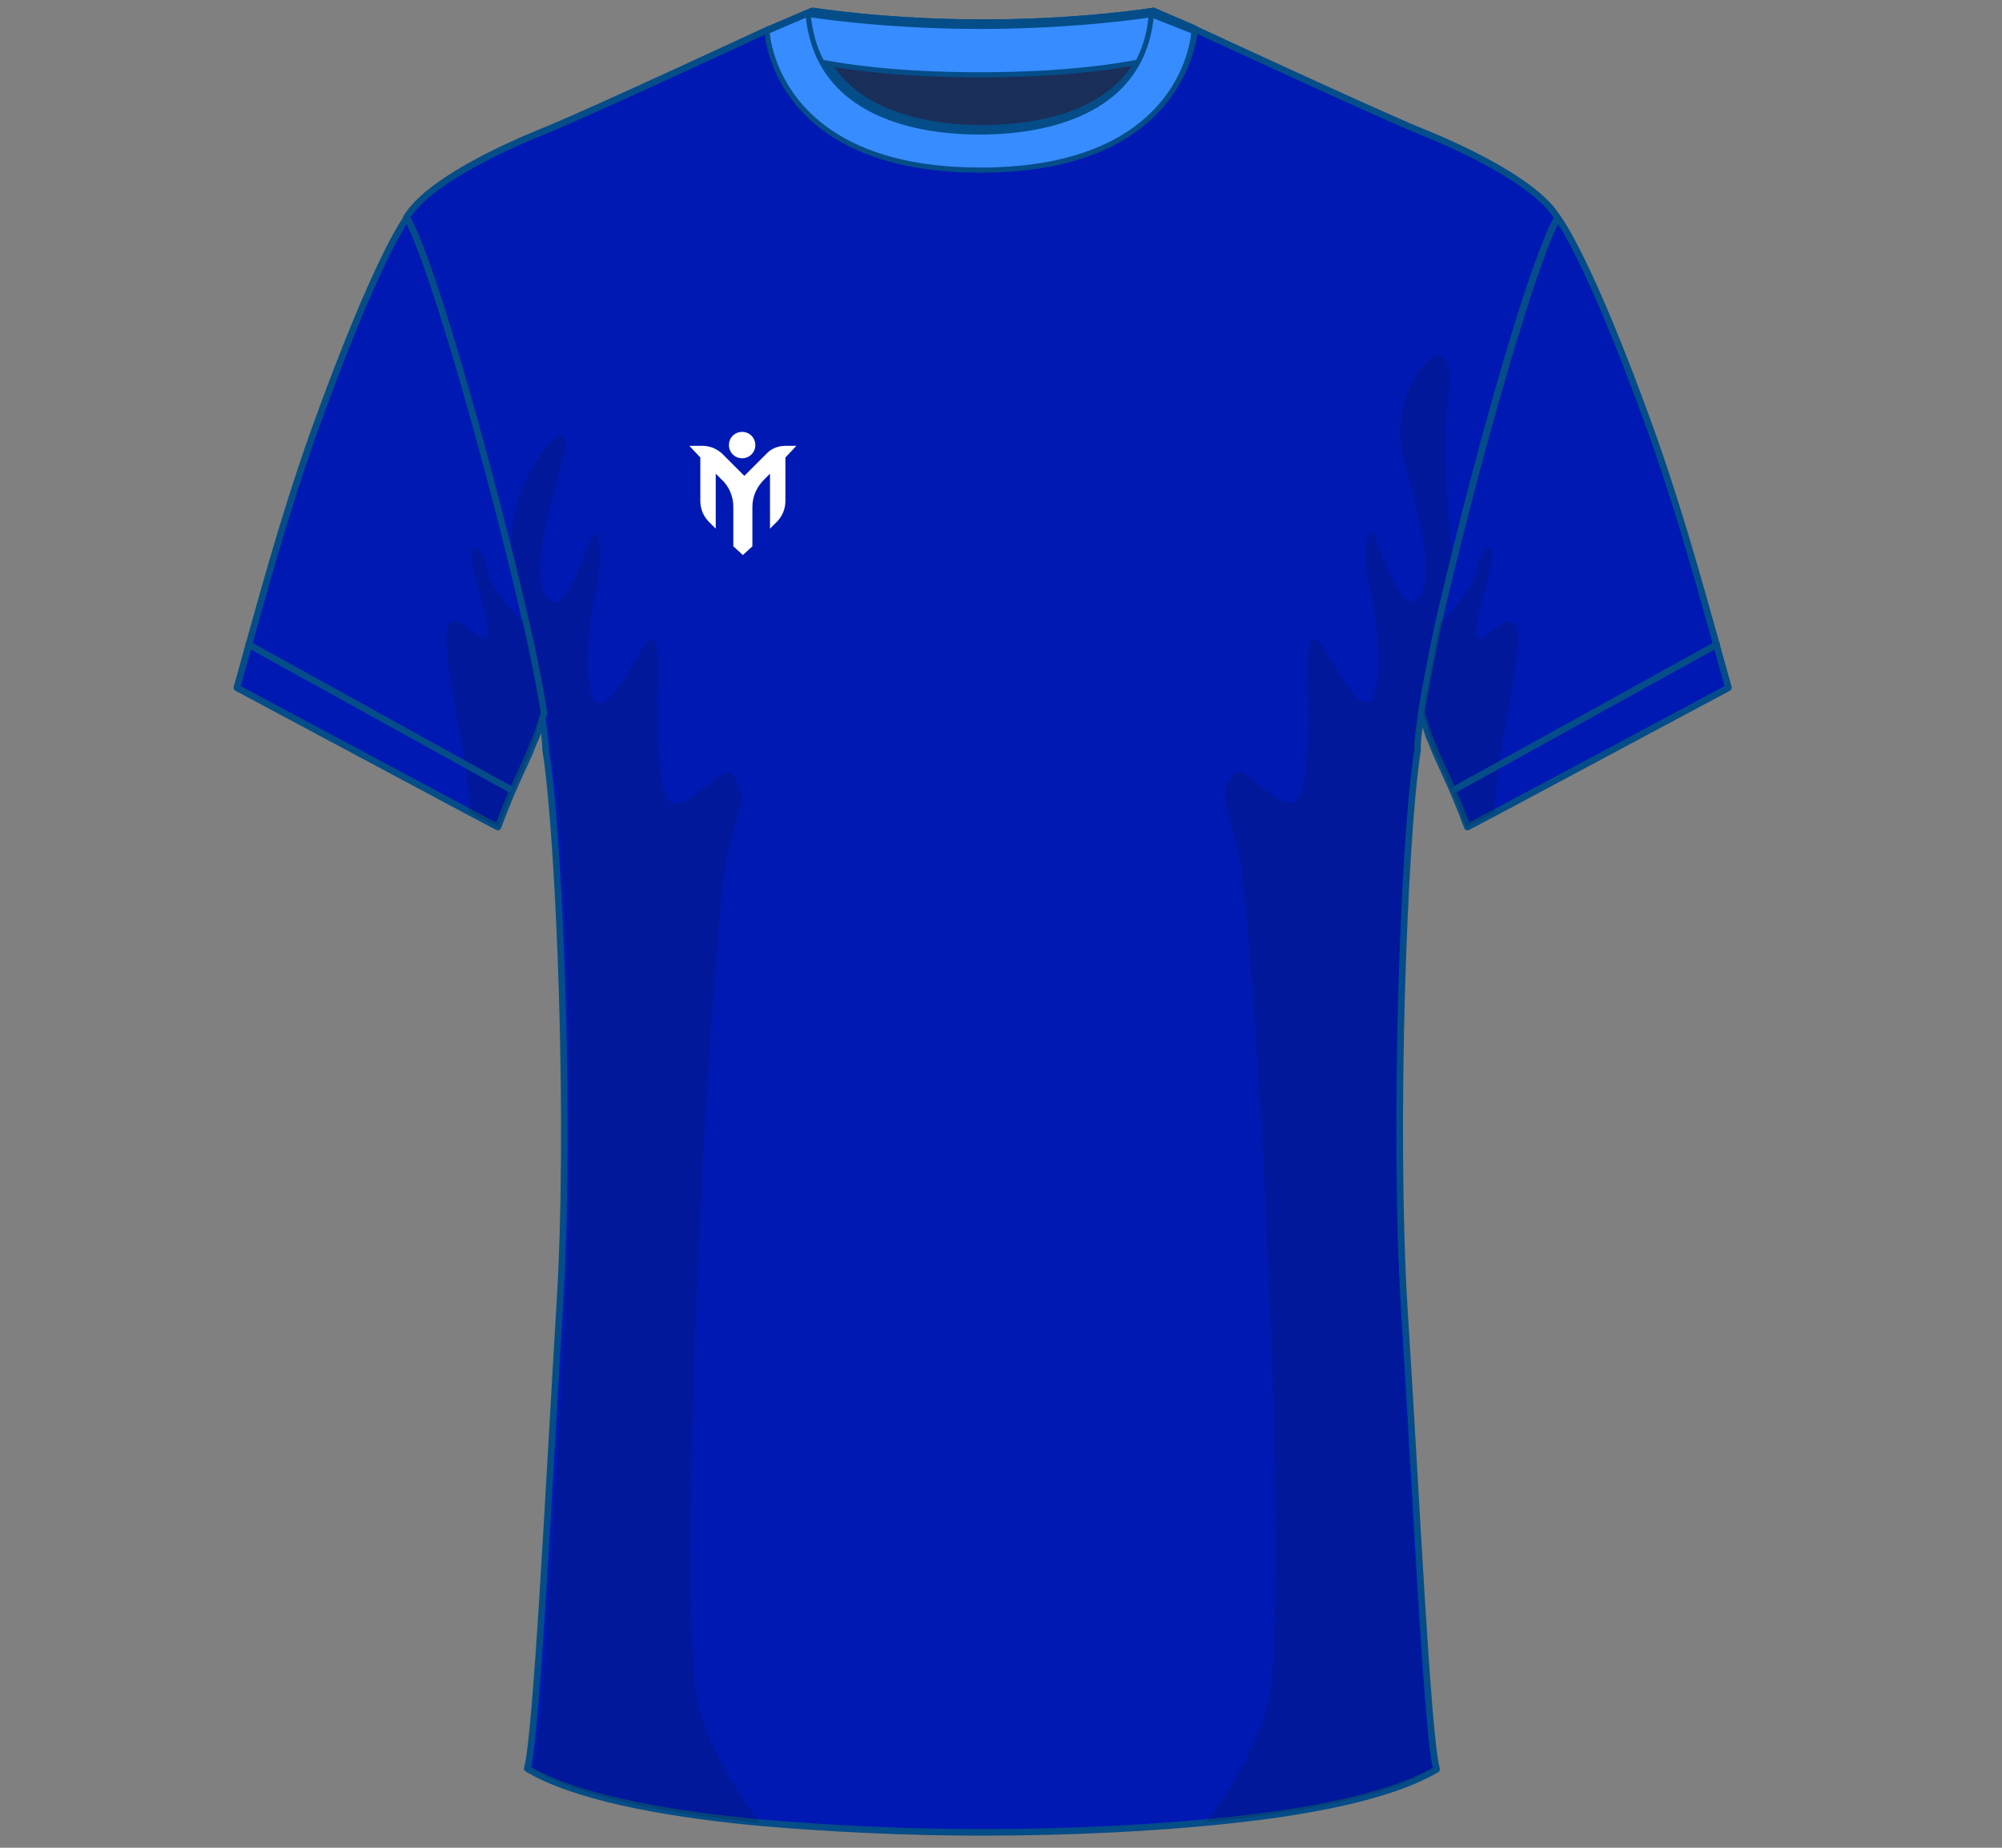 <?xml version="1.0" encoding="UTF-8"?> <svg xmlns="http://www.w3.org/2000/svg" xmlns:xlink="http://www.w3.org/1999/xlink" xmlns:c2pa="http://c2pa.org/manifest" id="Layer_2" version="1.1" viewBox="0 0 273 252"><rect x="0" y="0" width="273" height="252" fill="#808080" stroke="none"/><defs><style> .st0, .st1 { fill: none; } .st2 { fill: #1a2e5a; } .st2, .st3, .st4, .st1, .st5 { stroke: #044d88; stroke-linecap: round; stroke-linejoin: round; } .st2, .st4, .st1, .st5 { stroke-width: .9px; } .st3 { fill: #378cff; stroke-width: .7px; } .st4 { fill: #0019b2; } .st6 { fill: #fff; } .st7 { fill: #07183e; isolation: isolate; opacity: .2; } .st5 { fill: #153162; } .st8 { clip-path: url(#clippath); } </style><clipPath id="clippath"><rect class="st0" x="31.7" y="1" width="204.5" height="294.2"></rect></clipPath></defs><g class="st8"><g><path class="st4" d="M191.5,178.6c1.6,24.8,3.1,57.9,4.4,62.7-5.4,3.2-14.9,5.4-26.1,6.7-11.1,1.3-23.9,1.9-35.8,1.9h-.2c-10.2,0-20.9-.5-31-1.4-13.2-1.3-24.8-3.6-30.9-7.3,1.3-4.8,2.9-37.9,4.4-62.7,1.6-24.8,0-64.5-1.9-76.3,0-3.2-2.2-14-5.1-26.3-4.3-18.4-10.6-40.5-13.9-46.2,2.9-4.8,12.8-9.4,18.7-11.8,6-2.4,30.7-13.9,30.7-13.9l2.8,1.7h52.6l2.8-1.7s24.8,11.5,30.7,13.9c6,2.4,15.9,7.1,18.7,11.8-5.4,9.4-19.4,64.5-19.1,72.6-1.9,12-3.3,51.7-1.8,76.3h0Z"></path><path class="st7" d="M77.1,178.6c1.6-24.8,0-64.5-1.9-76.3,0-3.2-2.2-14-5.1-26.3-2.4-9.3,9.3-22.8,6.6-13.4-2.6,9.4-4.2,16.3-2,19,2.2,2.8,4.8-5.9,5.9-8.1,1.1-2.3,1.8,1.7.7,6.9-1.1,5.3-1.7,11.2-.6,14.4s4.1-1.4,6-4.9,3.1-3.9,3.1,1.2-.8,19.4,2.5,18.5c3.5-.7,6.6-6,7.8-3.6s1.6,1.7-.7,9.4c-2.3,7.8-7.8,107-3.9,118.3,2,6,5.3,11.2,8.1,14.9-13.2-1.3-24.8-3.6-30.9-7.3,1.4-4.9,3-38,4.5-62.8h0Z"></path><path class="st7" d="M191,178.6c-1.6-24.8-.1-64.5,1.9-76.3,0-3.2,2.2-14,5.1-26.3-.6-5.5-1.3-14.8-.5-22.5,1.2-11.7-8.8-.5-6.1,9,2.6,9.4,4.2,16.3,2,19s-4.8-5.9-5.9-8.1c-1.1-2.3-1.8,1.7-.7,6.9,1.1,5.3,1.7,11.2.6,14.4s-4.1-1.4-6-4.9-3.1-3.9-3.1,1.2.8,19.4-2.5,18.5c-3.5-.7-6.6-6-7.8-3.6s-1.6,1.7.7,9.4c2.3,7.8,7.8,107,3.9,118.3-2,6-5.3,11.2-8.1,14.9,13.2-1.3,24.8-3.6,30.9-7.3-1.4-4.8-3-37.9-4.5-62.7h.1Z"></path><path class="st2" d="M159.3,3.3c-.1,1.4-.5,2.9-1,4.1-4.8,11.5-24.3,12.6-24.3,12.6,0,0-19.5-1.2-24.3-12.6-.5-1.2-.8-2.5-1-4.1l2.2-1.8s9.8,1.6,23.2,1.6,23.2-1.6,23.2-1.6l1.9,1.8h.1Z"></path><path class="st2" d="M159.3,3.3c-.1,1.4-.5,2.9-1,4.1-5.5,1.3-13.3,2.3-24.3,2.3s-18.8-1-24.3-2.3c-.5-1.2-.8-2.5-1-4.1l2.2-1.8s9.8,1.6,23.2,1.6,23.2-1.6,23.2-1.6l1.9,1.8h.1Z"></path><path class="st5" d="M157.3,1.5c-1.3,15.2-18.1,16-23.3,16s-22-.8-23.3-16l-5.6,2.4s.8,18.9,28.9,18.9,28.9-18.9,28.9-18.9l-5.6-2.4h0Z"></path><path class="st4" d="M74.1,97.4c-.5,1.6-.8,2.8-1.3,3.8h0c-1.1,3-2.4,4.9-4.9,11.6l-3.8-2-31.8-17c3.2-11.4,6-22.1,10.4-34.6,8.8-24.5,12.8-29.5,12.8-29.5,3.7,6.7,11.8,35.9,16.3,55.5,1.1,4.8,1.9,9,2.4,12.2h0Z"></path><path class="st7" d="M73.8,97.4c-.4,1.2-.7,2.5-1,3.8h0c-1.1,3-2.4,4.9-4.9,11.6l-3.9-2c0-3.1-.5-6.6-1.3-10.8-2.9-15.4-2.4-17.2,1.8-13.8,4.1,3.5.8-5,0-9.1s1.4-2.4,2,.8c.4,1.9,2.5,4.9,4.9,6.9,1.1,5,1.9,9.2,2.4,12.4v.2Z"></path><path class="st1" d="M33.9,87.9l35.6,19.7"></path><path class="st4" d="M193.9,97.4c.5,1.6.8,2.8,1.3,3.8h0c1.1,3,2.4,4.9,4.9,11.6l3.8-2,31.8-17c-3.2-11.4-6-22.1-10.4-34.6-8.8-24.5-12.9-29.5-12.9-29.5-3.7,6.7-11.8,35.9-16.3,55.5-1,4.8-1.8,9-2.3,12.2h0Z"></path><path class="st7" d="M194.1,97.4c.4,1.2.7,2.5,1,3.8h0c1.1,3,2.4,4.9,4.9,11.6l3.8-2c.1-3.1.5-6.6,1.3-10.8,2.9-15.4,2.4-17.2-1.8-13.8-4.1,3.5-.8-5,0-9.1s-1.4-2.4-2,.8c-.4,1.9-2.5,4.9-4.9,6.9-1,5-1.8,9.2-2.3,12.4h0v.2Z"></path><path class="st1" d="M234.1,87.9l-35.6,19.7"></path></g></g><g><path class="st3" d="M158.9,3.8c-.1,1.4-.5,2.9-1,4.1-5.5,1.3-13.4,2.3-24.3,2.3s-18.8-1-24.3-2.3c-.5-1.2-.8-2.5-1-4.1l2.2-1.8s9.8,1.6,23.2,1.6,23.3-1.6,23.3-1.6l1.9,1.8h0Z"></path><path class="st3" d="M157,2c-1.3,15.2-18.2,16-23.4,16s-22.1-.8-23.4-16.1l-5.6,2.4s.8,18.9,29.1,18.9,29.1-18.9,29.1-18.9l-5.8-2.3h0Z"></path></g><g><path class="st6" d="M103,60.7c0,1-.8,1.8-1.8,1.8s-1.8-.8-1.8-1.8.8-1.8,1.8-1.8,1.8.8,1.8,1.8Z"></path><path class="st6" d="M108.6,60.8l-1.5,1.6v5.9c0,1.1-.4,2.1-1.2,2.9l-.9.9v-7.5l-.8.8c-1,1-1.6,2.3-1.6,3.7v5.4l-1.3,1.2-1.3-1.2v-5.4c0-1.4-.6-2.8-1.6-3.7l-.8-.8v7.5l-.9-.9c-.8-.8-1.2-1.8-1.2-2.9v-5.9l-1.5-1.6h1.8c1,0,1.9.4,2.6,1l3.1,3.1,3.1-3.1c.7-.7,1.6-1,2.6-1h1.8Z"></path></g></svg> 